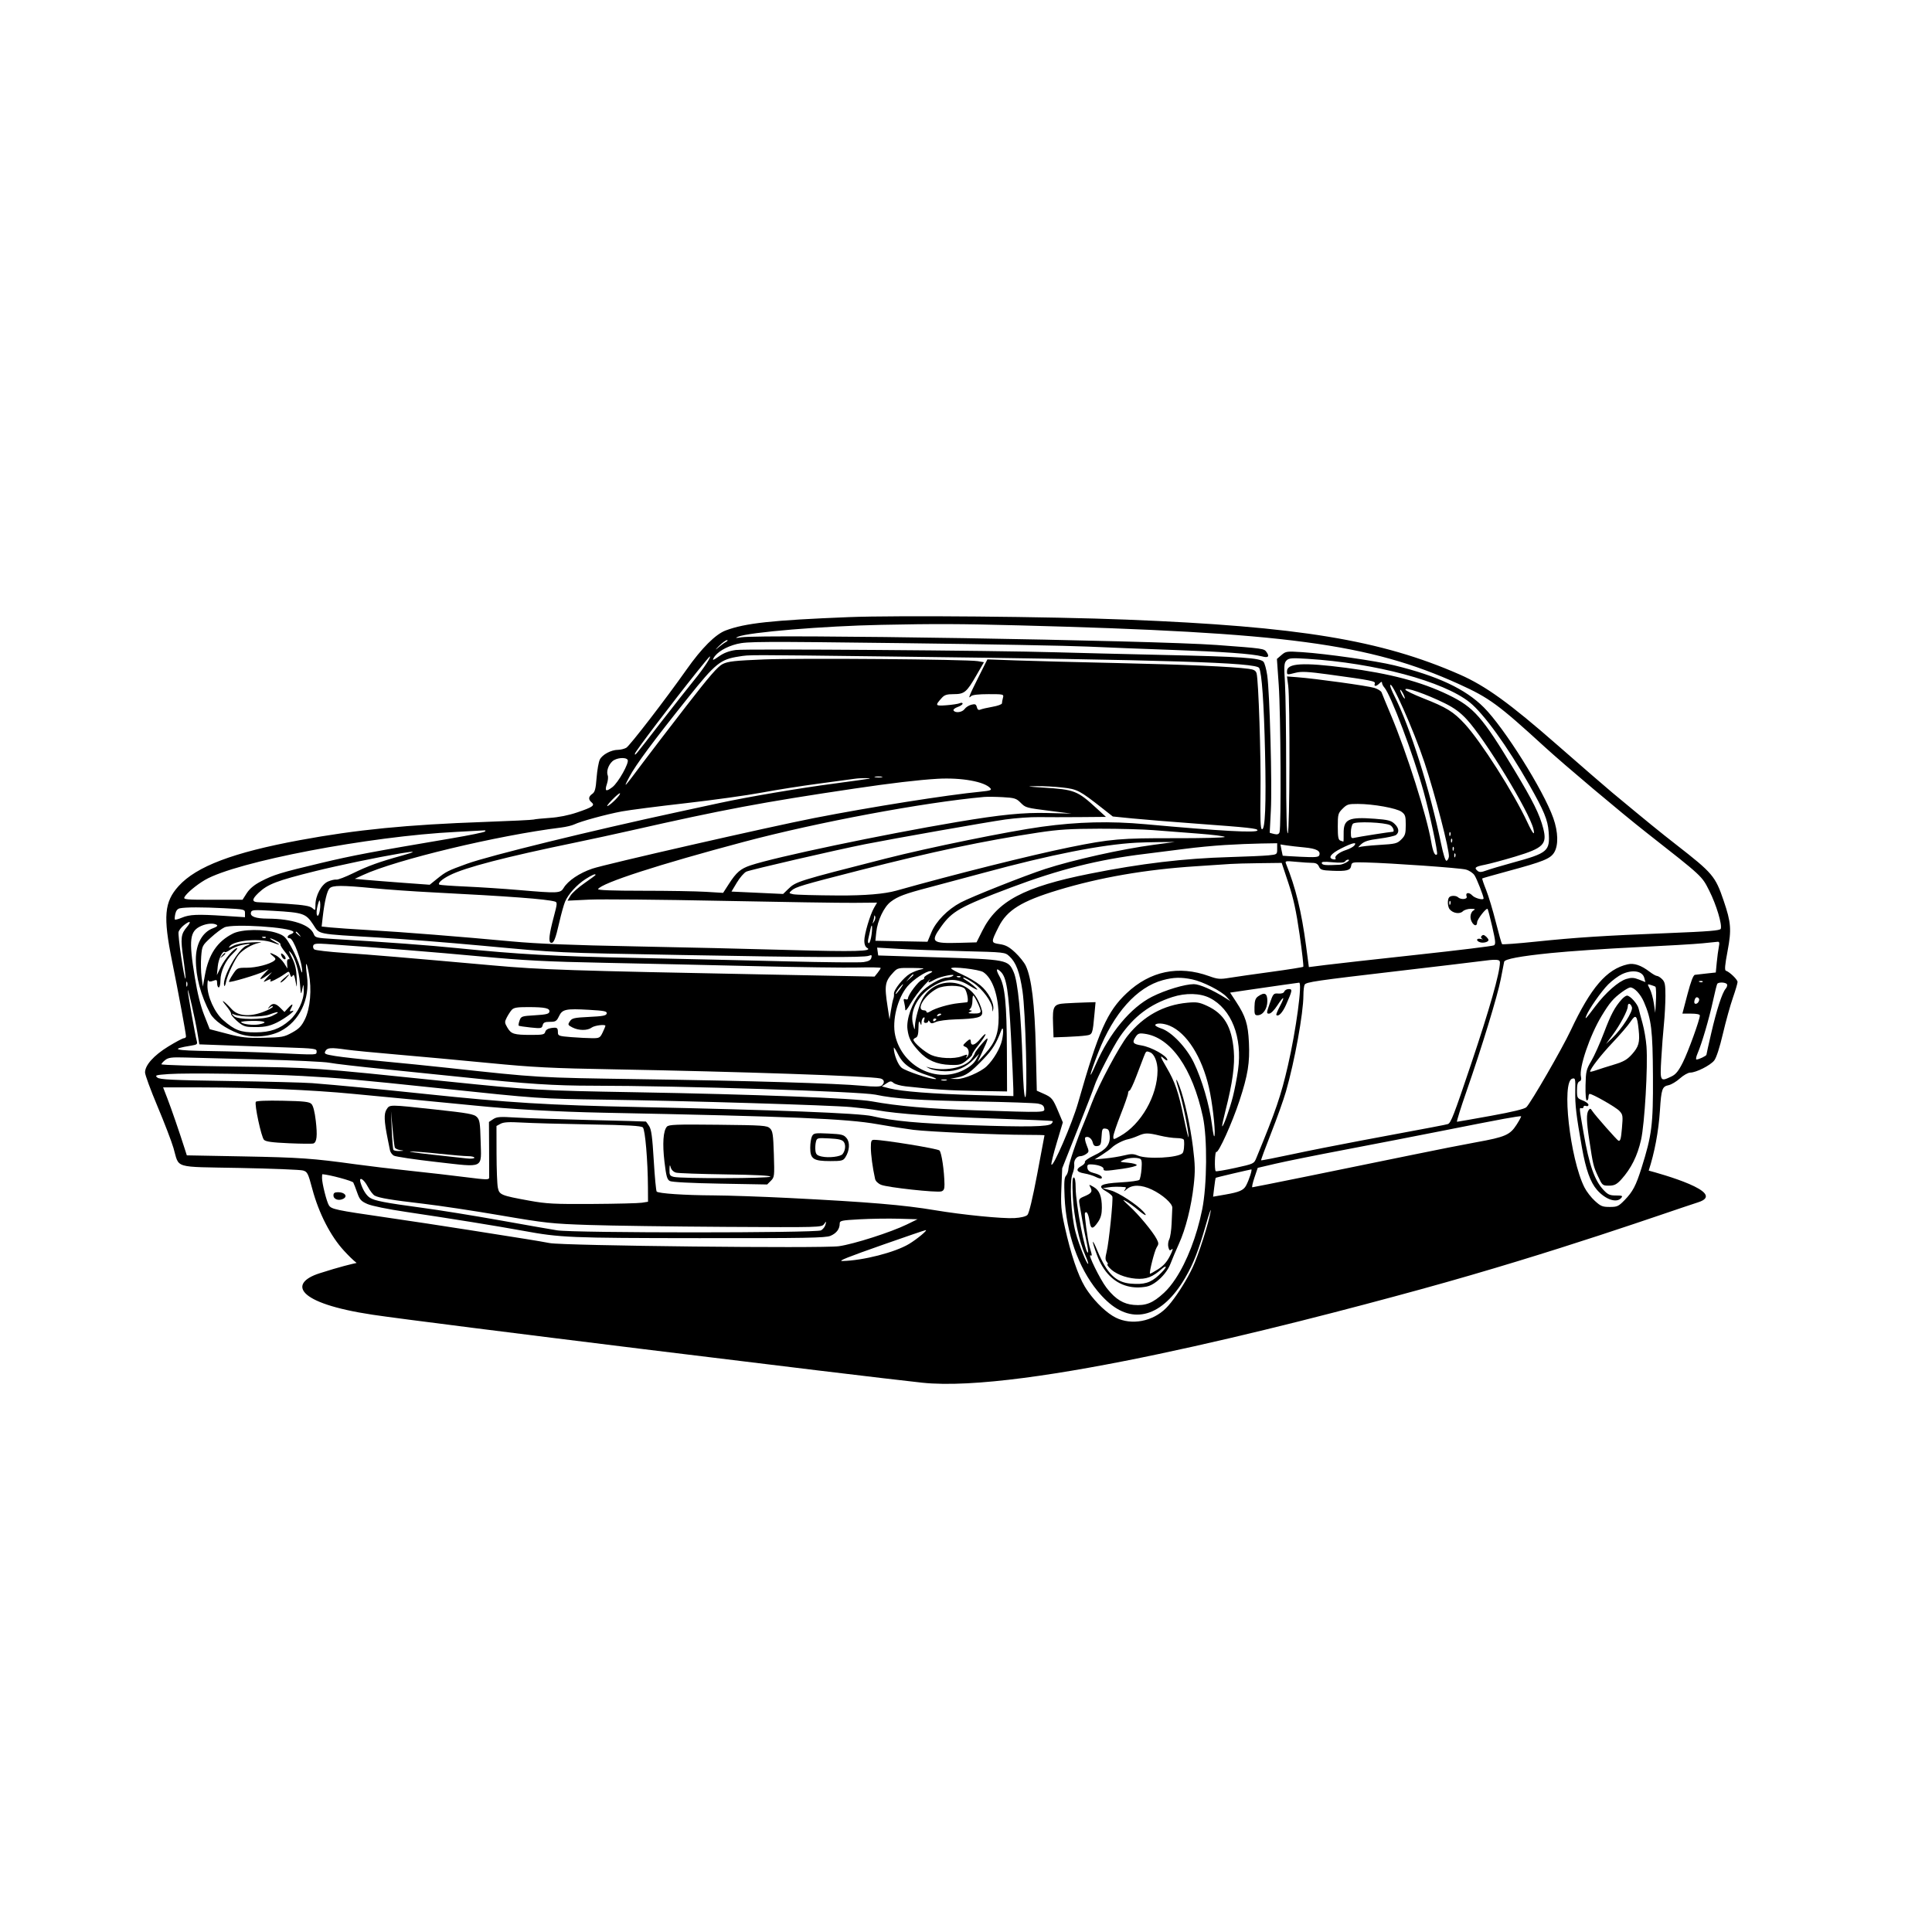 <?xml version="1.0" encoding="UTF-8"?><svg id="Layer_1" xmlns="http://www.w3.org/2000/svg" viewBox="0 0 969 969"><defs><style>.cls-1{fill:#000;stroke-width:0px;}</style></defs><path class="cls-1" d="M143.12,481.03c.34-.34-.01-1.24-.78-2-.76-.76-1.38-1.03-1.38-.6.02,1.41,1.53,3.23,2.15,2.6Z"/><path class="cls-1" d="M544.6,519.38c3.4-.5,3.38-.44,4.37-11.2l.51-5.55-5.2.16c-2.86.09-7.32.29-9.92.45-5.95.37-6.52,1.32-6.2,10.29l.24,6.77,6.57-.24c3.62-.13,7.95-.44,9.63-.68Z"/><path class="cls-1" d="M630.69,509.21c2.73,0,4.95-3.2,4.95-7.14s-1.38-4.62-4.64-2.34c-1.33.93-1.74,2.14-1.81,5.34-.08,3.58.12,4.14,1.5,4.14Z"/><path class="cls-1" d="M636.52,508.39c.86,0,2.57-1.71,4.13-4.11,3.3-5.09,4.05-4.8,1.24.49-1.15,2.16-1.93,4.09-1.74,4.29,1.04,1.04,3.11-1.13,4.86-5.08,3.21-7.26,3.32-7.91,1.34-7.91-.95,0-1.94.55-2.19,1.22-.3.79-1.38,1.15-3,1.03-2.41-.19-2.61.04-4.32,4.94-1.68,4.81-1.7,5.14-.32,5.14Z"/><path class="cls-1" d="M441.95,594.25c3.16,1.32,27.91,4.02,30.2,3.29,1.22-.39,1.59-1.23,1.56-3.53-.1-6.79-1.46-15.98-2.52-16.99-.98-.94-27.96-5.34-32.73-5.34-1.46,0-1.68.52-1.68,3.96s.88,10.04,2.11,15.61c.25,1.15,1.46,2.34,3.07,3.01Z"/><path class="cls-1" d="M865.63,486.86c-.72-.24-.5-2.82.84-9.89,2.03-10.74,1.75-14.31-1.96-25.21-4.19-12.33-5.45-13.81-23.87-28.16-8.19-6.38-14.07-11.17-32.04-26.1-3.17-2.64-15.56-13.37-27.53-23.85-23.88-20.92-35.99-29.67-48.98-35.36-39.45-17.3-80.68-24.09-167.12-27.52-38.05-1.52-115.37-2.2-139.29-1.25-38.44,1.54-51.85,2.99-61.69,6.68-5.13,1.91-12.08,8.87-19.67,19.65-10.4,14.77-28.48,38.23-30.21,39.2-1.01.56-2.88,1.02-4.17,1.03-3.42.02-7.84,2.38-9.08,4.85-.6,1.18-1.33,5.29-1.63,9.13-.43,5.66-.85,7.2-2.16,8.11-1.96,1.35-2.08,2.82-.37,4.24,1.85,1.53.58,2.43-7.22,5.06-4.29,1.46-9.34,2.47-13.77,2.75-3.84.26-7.47.63-8.07.83-.59.2-11.69.74-24.65,1.2-38.8,1.37-64.12,3.87-92.59,9.13-33.5,6.19-51.9,13.17-60.83,23.05-7.18,7.95-7.81,15.19-3.25,37.73,3.15,15.58,6.97,36.21,6.97,37.65,0,.5-.48.91-1.06.91s-4.12,1.88-7.85,4.17c-7.27,4.48-11.63,9.36-11.63,13.01,0,1.18,2.8,8.8,6.22,16.93,3.43,8.13,7.04,17.55,8.04,20.94,3.07,10.5-.68,9.37,33.13,10.02,16.19.31,30.51.88,31.83,1.27,2.22.65,2.55,1.32,4.68,9.29,3.24,12.14,9.18,23.71,15.93,31,2.34,2.53,4.32,4.51,6.29,6.08-2.25.48-8.44,1.91-18.69,5.22-15.31,4.94-12.14,14.92,26.68,20.75,26.64,4,244.82,30.79,275.66,34.09,50.88,5.43,181.76-28.08,250.12-46.85,68.36-18.76,123.78-38.72,139.12-43.64,15.13-4.85-18.99-14.32-24.84-15.88,2.89-8.88,4.95-19.49,5.64-30.31.67-10.57,1.12-11.89,4.31-12.53,1.38-.28,3.95-1.81,5.71-3.41,1.77-1.59,4.1-2.9,5.17-2.91,2.97-.01,10.09-3.61,12.04-6.09,1.07-1.37,2.73-6.48,4.36-13.46,1.45-6.19,3.7-14.27,4.99-17.97,1.29-3.69,2.34-7.26,2.34-7.94,0-1.2-3.94-5.01-5.84-5.64ZM360.49,324.11c1.7-1.69,3.56-3.07,4.15-3.05.58.01.32.43-.59.93-.9.5-2.77,1.87-4.14,3.06-1.4,1.19-1.14.78.58-.94ZM357.87,330.11c1.57-2.94,6.26-5.77,11.82-7.14,5.02-1.24,11.79-1.28,82.09-.41,42.14.52,84.38,1.3,93.87,1.74,9.5.44,28.45,1.19,42.12,1.66,25.48.89,40.48,1.97,45.19,3.25,3.13.85,3.88.13,2.27-2.17-1.24-1.76-1.5-1.8-24.92-3.54-31.63-2.35-227.84-5.53-238.45-3.86-3.01.47-3.32.42-1.65-.3,5.3-2.25,42.76-5.36,71.91-5.95,27.43-.56,39.2-.51,69.02.27,133.67,3.49,175.77,9.11,220.64,29.47,15.18,6.88,19.71,10.21,42.84,31.37,9.98,9.14,38.57,33.22,51.17,43.1,28.32,22.22,27.73,21.68,31.52,29.19,3.52,6.98,6.53,16.98,5.73,19.07-.33.87-5.98,1.33-26.2,2.14-32.54,1.29-46.29,2.18-66.72,4.3-8.97.94-16.51,1.49-16.76,1.24s-1.66-5.24-3.14-11.1c-1.47-5.86-3.66-13.11-4.86-16.12-1.21-3.01-2.08-5.59-1.93-5.73.14-.14,5.95-1.79,12.9-3.67,17.66-4.77,21.26-6.22,23.17-9.35,2.2-3.62,2.03-10.24-.44-17.27-4.92-13.93-24.63-45.31-34.86-55.52-9.29-9.26-23.12-15.75-44.88-21.07-9.29-2.27-34.09-5.82-46.22-6.62-7.72-.5-8.18-.44-10.37,1.44l-2.29,1.97.92,13.14c.98,13.98,1.28,71.45.39,73.78-.39,1.03-1.1,1.25-2.71.87-1.19-.29-2.19-.56-2.21-.61s.23-5.08.57-11.19c.69-12.57-.56-59.07-1.82-67.79-.46-3.16-1.32-6.23-1.9-6.82-1.89-1.9-10.88-2.51-49.81-3.38-21.02-.48-45.24-1.07-53.83-1.33-30.51-.93-156.21-1.83-161.01-1.16-3.34.46-6,1.47-8.45,3.2-2.8,1.97-3.39,2.17-2.71.9ZM795.55,509.62c1.17-3.24,7.55-12.39,11.09-15.92,1.99-1.97,5.09-4.27,6.9-5.11,5.24-2.43,10.22-1.61,11.15,1.85l.57,2.13-3.2-1.26c-2.6-1.02-3.78-1.08-6.39-.3-3.91,1.18-10.35,6.84-15.44,13.58-4.93,6.52-5.41,7.04-4.68,5.03ZM443.18,624.17c11.17-3.92,20.67-7.17,21.12-7.2,1.2-.1-4.35,4.51-8.32,6.91-7.02,4.25-23.16,8.38-33.52,8.58-2.32.04,2.47-1.88,20.72-8.29ZM530.85,557.64c-2.76-6.6-3.3-7.26-7.47-9.1l-3.37-1.5-.5-21.17c-.54-22.2-2.14-35.4-5.04-41.52-.78-1.64-3.16-4.62-5.29-6.61-3.03-2.83-4.74-3.76-7.78-4.21-4.47-.67-4.48-.79-.48-8.76,4.16-8.29,11.45-12.8,29.64-18.31,21.07-6.39,44.07-10.37,69.33-11.99,7.68-.49,15.45-1.01,17.26-1.15,1.8-.14,8.32-.32,14.48-.39l11.21-.14,3.35,10.09c2.54,7.64,3.91,13.91,5.63,25.83,1.25,8.66,2.07,15.94,1.84,16.18-.24.23-7.43,1.38-15.99,2.54-8.56,1.16-18,2.51-20.98,3-4.84.8-5.94.71-10.29-.86-15.25-5.51-29.55-2.55-41.33,8.57-9.77,9.21-14.03,18.83-24.37,55.03-2.94,10.29-12.71,32.88-13.37,30.91-.17-.51,1.05-5.48,2.72-11.04l3.02-10.11-2.22-5.29ZM145.34,470.59c1.84,0,6.35,12.21,6.23,16.84-.03.91-.57-.28-1.2-2.65-.64-2.36-2.57-6.79-4.29-9.86-2.85-5.06-3.5-5.69-7.21-6.97-6.14-2.1-17.53-1.97-21.99.26-7.88,3.94-12.22,10.36-14.1,20.87l-1.04,5.75-.63-4.81c-.35-2.65-.44-7.27-.2-10.27.43-5.35.53-5.55,4.81-9.48,2.41-2.21,5.49-4.53,6.86-5.15,4.27-1.93,33.13-.08,34.55,2.21.23.37-.33.91-1.24,1.2-1.86.59-2.25,2.06-.55,2.06ZM148.35,467.61c0-.67.67-.24,1.74,1.13,1.03,1.3,1,1.33-.31.31-.79-.62-1.43-1.27-1.43-1.44ZM118.92,475.52c-1.5,0-6.13,5.37-8.13,9.45l-2.02,4.11.45-4.43c.4-3.92,2.57-8.16,3.63-7.11.21.22,1.39-.32,2.62-1.19,1.22-.87,3.84-1.95,5.82-2.4,3.78-.84,5.42-.62,2.41.33-4.03,1.28-12.26,15.8-11.3,19.92.2.85.62.08,1-1.83.65-3.27,4.36-11.17,6.37-13.59,2.1-2.53,6.79-5.26,10.04-5.85,2.2-.39,1.05-.49-3.39-.29-4.2.2-7.75.85-9.45,1.72-2.35,1.22-2.57,1.23-1.65.11,2.38-2.87,15.13-3.96,21.11-1.8,4.38,1.57,4.7,1.46,1.23-.44-3.45-1.89-2.63-2.19.94-.35,1.38.71,2.3,1.5,2.05,1.75s.88,2.09,2.52,4.1c1.64,2,2.46,3.52,1.82,3.38-.83-.18-1.11.46-.99,2.22l.18,2.46-1.71-2.7c-.95-1.49-2.77-3.24-4.04-3.9-3.15-1.63-3.8-1.52-1.59.27,1.48,1.2,1.61,1.63.7,2.37-2.18,1.78-9.06,3.55-13.77,3.55s-4.83.07-7.01,3.36c-1.23,1.85-2.07,3.52-1.88,3.71.49.5,14.24-3.58,17.31-5.13l2.6-1.32-2.42,2.57c-2.81,2.99-2.21,3.31,1.47.78l2.59-1.78-2.46,2.71c-2.01,2.2-2.13,2.53-.67,1.78,2.25-1.17,2.97-1.18,2.27-.04-.63,1.02,3.9-1.18,7.17-3.48,2.18-1.53,2.21-1.53,2.76.22.42,1.33.73,1.5,1.24.67.67-1.09.91-.48,1.94,4.99.22,1.13.28-.63.14-3.92-.19-4.46-.8-7.06-2.43-10.27-1.71-3.4-1.82-3.89-.51-2.35,2.03,2.39,4.08,9.2,4.53,15.05.47,6.17.55,6.35,1.22,3.13.61-2.87.61-2.86.72.87.13,4.72-2.97,11.2-7.1,14.83-4.93,4.33-9.59,5.98-17.04,6.03-7.51.06-10.52-1.09-16.32-6.19-4.28-3.76-7.95-11.91-7.85-17.39.03-1.92.24-3.04.46-2.5.28.69,1,.76,2.4.22,1.79-.67,2-.54,2,1.28,0,1.12.37,2.03.82,2.03s.83-1.57.84-3.49c.03-4.54,2.56-10.02,6.22-13.48,1.61-1.51,2.57-2.75,2.14-2.75ZM132.25,469.83c.87-.03,1.35.16,1.08.43-.27.28-.98.31-1.57.07-.66-.26-.46-.46.49-.5ZM106.88,465.54c-5.34,1.93-8.65,7.87-8.65,15.57-.02,8.96,2.41,18.05,7.28,27.28,1.78,3.36,7.67,7.53,14.08,9.95,6.23,2.36,15.11,1.88,21.02-1.14,9.55-4.87,14.95-16.08,13.36-27.71-.99-7.29-.37-8.2.93-1.34,1.53,8.08.72,17.55-1.95,23.03-1.72,3.5-2.96,4.8-6.45,6.72-4,2.21-5.04,2.4-14.18,2.59-8.54.19-11.02-.09-18.49-2.04l-8.63-2.25-2.76-6.99c-1.83-4.63-3.42-10.99-4.71-18.9-3.14-19.18-2.61-23.38,3.27-25.94,2.89-1.25,6.17-1.47,7.69-.5.68.43.08.98-1.81,1.67ZM134.22,460.74c-5.99-.02-8.88-1.07-8.36-3.05.36-1.38,1.16-1.44,11.23-.86,14.97.87,16.3,1.32,19.9,6.75,3.49,5.26.97,4.75,32.85,6.64,11.75.69,35.23,2.54,52.18,4.11,39.83,3.68,34.98,3.45,100.26,4.66,65.03,1.2,90.89,1.32,93.4.4,1.51-.55,1.72-.4,1.35.99-.31,1.19-1.38,1.78-3.93,2.16-1.93.29-19.36.12-38.74-.37-19.38-.5-53.73-1.28-76.33-1.74-40.42-.82-57.84-1.78-88.74-4.9-14.05-1.43-35.85-3.04-61.89-4.58-8.77-.52-9.35-.66-10.04-2.48-1.77-4.66-10.81-7.68-23.14-7.73ZM440.47,389.44c1.81,0,2.65.16,1.86.36-.78.21-2.26.21-3.29.02-1.02-.2-.38-.37,1.43-.38ZM470.06,390.61c12.09-.71,23.9,1.41,26.72,4.81.71.86-.23,1.18-4.7,1.62-17.28,1.68-55.01,7.65-83.65,13.24-22.82,4.46-104.71,23.13-111.38,25.4-6.44,2.19-12.19,6.06-14.33,9.64-1.63,2.73-2.75,2.78-22.62,1.07-7.46-.64-19.29-1.42-26.29-1.73-7.01-.31-13.04-.74-13.4-.95-1.09-.64,1.17-2.73,5.13-4.72,7.86-3.96,27.79-9.14,63.32-16.47,7.46-1.54,20.03-4.26,27.94-6.06,45.96-10.41,65.56-14.09,111.76-20.95,18.19-2.7,32.12-4.35,41.5-4.9ZM446.74,452.29c3.56-2.71,7.11-4.03,19.21-7.2,5.42-1.41,17.81-4.73,27.52-7.36,33.51-9.09,59.07-14.13,76.43-15.07,2.48-.14,7.84-.27,11.91-.31l7.4-.05-10.69,1.43c-15.99,2.14-40.23,7.54-54.23,12.08-10.17,3.3-37.09,13.98-42.46,16.84-6.64,3.54-12.38,9.42-14.72,15.06l-1.92,4.63-13.07-.24-13.07-.25.45-4.33c.6-5.82,3.85-12.66,7.24-15.23ZM420.4,449.13c-11.1-.06-21.25-.33-22.54-.62-2.27-.5-2.3-.57-.82-1.88,2-1.79,5.19-2.74,34.22-10.16,36.85-9.41,62.07-14.74,89.33-18.87,10.36-1.57,16.12-1.93,30.82-1.96,9.94-.01,22.14.31,27.11.72,4.98.4,15.05,1.18,22.4,1.73,7.34.55,13.35,1.31,13.35,1.68s-11.19.66-24.86.63c-27.23-.06-32.44.38-52.94,4.55-19.17,3.89-57.91,13.59-86.89,21.75q-8.98,2.52-29.18,2.43ZM472.01,464.77c5.58-7.79,9.56-10.02,34.87-19.56,24.26-9.15,44.17-14.15,67.44-16.94,5.48-.66,14.39-1.79,19.82-2.51,5.42-.72,14.48-1.6,20.13-1.94,5.65-.35,13.88-.7,18.28-.76l8.02-.13v2.82c0,2.79-.04,2.82-4.32,3.25-2.37.24-11.15.63-19.51.87-22.88.65-44.59,3.23-70.18,8.35-33.06,6.6-46.43,13.71-53.91,28.67l-2.87,5.75-8.63.24c-13.77.39-14.66-.41-9.14-8.11ZM574.42,413.38c-17.67-1.61-33.78-1.21-51.86,1.27-16.71,2.29-56.73,10.45-78.41,15.98-44.46,11.34-44.91,11.48-48.89,15.33l-2.49,2.41-12.94-.6-12.95-.6,2.7-4.51c1.48-2.48,3.62-4.95,4.75-5.49,1.92-.92,45.04-10.88,59.57-13.76,14.18-2.81,61.32-11.12,70.26-12.38,5.19-.73,12.78-1.28,16.84-1.21,4.07.06,13.31.06,20.55,0l13.14-.11-4.52-4.15c-9.84-9.03-11.15-9.54-26.9-10.54-8.3-.52-8.79-.62-3.5-.72,3.39-.07,9.29.24,13.12.68,7.49.86,8.53,1.41,20.24,10.6l5,3.93,9.79.98c5.38.53,19.77,1.71,31.97,2.6,26.67,1.96,30.81,2.41,30.81,3.36,0,1.39-18.19.4-56.28-3.07ZM511.81,402.52c2.66,2.66,2.53,2.62,15.77,4.3l9.86,1.25-11.92-.3c-12.24-.31-23.5.8-45.53,4.51-37.66,6.35-91.23,17.59-103.61,21.76-4.95,1.66-7.08,3.5-10.84,9.35l-2.86,4.43-8.68-.53c-4.78-.29-19.01-.53-31.62-.53-15.31,0-22.76-.28-22.42-.84,1.92-3.1,30.46-12.34,73.13-23.69,37.01-9.84,90-19.75,120.38-22.51,1.59-.15,5.83-.1,9.44.1,5.87.32,6.81.61,8.9,2.7ZM278.32,452.18c1.25.36,1.2,1.02-.54,7.55-2.35,8.82-2.79,12.67-1.5,13.1,1.4.47,2.3-1.69,4.24-10.24.95-4.17,2.25-8.82,2.88-10.33,1.58-3.77,5.98-8.62,10.35-11.4,3.32-2.11,4.97-2.79,4.97-2.04,0,.15-2.51,2.01-5.58,4.13-3.08,2.12-6.25,4.96-7.05,6.32l-1.46,2.47,10.95-.53c6.02-.28,35.73-.02,66.01.6,30.28.61,60.28,1.07,66.67,1.01l11.63-.1-1.49,2.56c-2.03,3.52-4.91,13.24-4.91,16.59,0,1.74.51,3.04,1.41,3.54,3.14,1.75-6.14,2-39.21,1.06-18.76-.54-53.7-1.36-77.66-1.82-31.21-.6-48.55-1.3-61.22-2.47-26.33-2.45-54.39-4.67-71.49-5.67-8.36-.49-17.18-1.1-19.6-1.35l-4.4-.46.53-4.66c.91-7.92,2.17-13.23,3.46-14.51,1.56-1.56,6.12-1.57,22.07-.03,6.78.65,19.9,1.58,29.17,2.05,39.33,2.02,57.4,3.37,61.77,4.63ZM438.41,462.14c-.89,1.39-.91,1.39-.46-.04.26-.83.5-1.94.53-2.47.05-.69.18-.68.47.04.22.55-.02,1.66-.54,2.47ZM437.12,468.85c-.31,2.31-.92,4.2-1.36,4.2s-.57-.92-.27-2.15c.3-1.18.76-3.22,1.02-4.54.78-3.88,1.22-2.08.61,2.49ZM168.75,441.16c-.75-.13-2.63.29-4.17.94-3.32,1.39-6.37,7.03-6.37,11.76,0,2.9-.06,2.96-1.54,1.62-1.18-1.07-4.13-1.57-12.54-2.15-6.04-.42-12.37-.77-14.07-.79-3.85-.04-3.97-1.33-.41-4.71,4.63-4.39,9.16-6.12,28.56-10.93,11.5-2.85,30.85-6.88,42.73-8.9,7.78-1.32,8.07-.92.78,1.09-11.3,3.1-17.18,5.22-24.61,8.87-3.84,1.88-7.6,3.32-8.36,3.2ZM159.02,459.04c-.39-.69-.27-2.8.28-4.88.74-2.8,1.03-3.2,1.24-1.72.44,3.1-.7,8.07-1.52,6.6ZM157.12,474.22c.36-.95,1.73-1.1,6.73-.75,26.66,1.87,54.69,4.13,77.35,6.24,21.75,2.02,33.27,2.62,62.04,3.19,19.44.39,53.46,1.15,75.6,1.68,22.15.53,45.35.84,51.57.68,6.21-.16,11.3-.05,11.3.23s-.7,1.38-1.54,2.43l-1.53,1.89-53.73-1.04c-99.33-1.93-113.38-2.39-137.54-4.55-44.43-3.96-60.94-5.35-74.78-6.29-7.69-.53-14.41-1.31-14.95-1.74-.54-.44-.77-1.32-.52-1.97ZM287.11,515.32c3.13,1.62,7.53,1.65,9.61.08,1.45-1.1,6.93-1.79,6.93-.88,0,.21-.62,1.69-1.38,3.29-1.29,2.7-1.65,2.91-5.14,2.9-2.06,0-6.8-.24-10.53-.53-6.26-.49-6.78-.67-6.78-2.33,0-2.41-.38-2.67-3.38-2.23-1.62.24-2.73.95-2.98,1.92-.35,1.34-1.25,1.53-7.09,1.52-8.62-.01-9.99-.44-11.88-3.64-1.43-2.41-1.46-2.86-.34-5.04.68-1.32,1.79-3.05,2.48-3.84,1.02-1.16,2.61-1.44,8.32-1.43,8.52.02,10.93.56,10.59,2.36-.2,1.06-1.66,1.41-7.21,1.74-6.69.4-6.99.5-7.75,2.66-.43,1.23-.62,2.39-.43,2.56.2.18,2.88.59,5.97.91,5.24.55,5.63.48,6.05-1.13.36-1.37,1.1-1.71,3.65-1.71,2.84,0,3.36-.32,4.54-2.8,1.68-3.53,3.39-3.89,15.12-3.22,7.69.44,9.03.72,8.82,1.83-.21,1.07-1.84,1.39-8.78,1.72-7.6.37-8.65.61-9.71,2.21-1.1,1.67-1.02,1.88,1.3,3.08ZM163.2,527.17c.93-1.73,2.76-1.85,10.62-.72,2.94.42,14.4,1.54,25.47,2.48,11.08.95,31.78,2.85,46.02,4.23,22.18,2.16,31.18,2.62,62.86,3.18,62.3,1.12,127.88,3.35,133.33,4.55,2.06.45,2.42,2.15.75,3.55-.79.65-3.54.69-9.66.13-13.3-1.22-56.37-2.5-111.27-3.3-52.21-.77-50.62-.68-97.37-5.75-8.37-.91-23.02-2.39-32.58-3.28-9.55-.89-19.98-2.05-23.18-2.58-5.28-.87-5.73-1.1-4.99-2.49ZM444.53,543.42c1.97-1.29,2.41-1.32,3.61-.28.76.65,3.46,1.42,6.02,1.71,14.41,1.6,21.52,2.06,35.47,2.31l15.46.26-.08-20.36c-.1-23.78-.96-32.41-3.72-37.37-1.96-3.51-1.62-4.57.73-2.22,2.82,2.82,3.87,9.57,5.04,32.42.63,12.43,1.16,24.23,1.18,26.22l.03,3.63-19.17-.52c-21.12-.58-36.93-1.81-42.92-3.33l-3.89-1,2.24-1.47ZM463.51,490.48c.28.28-.25.74-1.17,1.04-1.7.54-6.91,7.45-6.93,9.19,0,.52-.56.74-1.24.48-.95-.37-1.11-.04-.69,1.51.29,1.1.54,2.73.55,3.63.01,1.05.99-.04,2.68-3,1.47-2.55,4.51-6.63,6.77-9.06s3.59-3.76,2.96-2.95c-1.48,1.86-.85,1.84,2.54-.09,2.73-1.56,11.18-3.18,8.84-1.7-.66.42-1.95.76-2.88.77-3.03.02-10.14,4.18-13.32,7.79-4.14,4.71-7.16,13.18-6.47,18.18.62,4.51,1.68,6.55,5.73,11,4.06,4.47,8.99,6.62,15.66,6.83,4.75.16,5.56-.07,8.32-2.29,1.68-1.36,2.92-2.67,2.75-2.91-.16-.25,1.27-2.42,3.19-4.83,1.92-2.42,3.5-4.8,3.5-5.29s-1.14.47-2.53,2.16c-2.83,3.44-4.87,3.97-4.87,1.28q0-1.79-2.1.19c-2.08,1.95-2.09,1.98-.4,2.74,1.72.76,2,3.8.48,5.19-.39.36-.44.18-.12-.38.72-1.25.42-1.27-2.49-.16-3.72,1.41-11.3,1.08-15.23-.67-3.27-1.46-8.9-6.3-8.9-7.66,0-.32.55-.79,1.23-1.05.87-.34,1.25-1.76,1.29-4.82.05-3.18.25-3.9.77-2.69.68,1.58.71,1.58.76-.16.03-.99.47-2.05.97-2.36.6-.37.73-.02.4,1.05-.36,1.11-.13,1.61.73,1.61.69,0,1.25-.41,1.26-.89.01-.49.35-.36.76.29.63,1,1.12,1.02,3.07.12,1.28-.58,5.65-1.17,9.71-1.29,10.98-.34,13.56-.99,13.56-3.42,0-1.1-.94-3.84-2.09-6.11-5.95-11.74-22.07-11.94-28.11-.35-1.59,3.07-3.44,9.88-3.56,13.15-.09,2.32-.15,2.27-.96-.79-1.84-6.97,2.78-15.25,11-19.73,6.27-3.42,11.35-3.37,17.01.15,2.34,1.45,4.25,2.43,4.25,2.17,0-.56-3.72-3.6-6.1-4.98-.94-.55-1.29-1.01-.77-1.03.51-.02,2.73,1.17,4.93,2.64,4.46,2.98,9.27,9.52,9.45,12.83.09,1.89.15,1.93.46.35.57-2.97-2.55-8.76-6.45-11.96-2-1.64-6.12-4.09-9.15-5.45-3.04-1.37-5.52-2.73-5.52-3.05,0-1.11,14.03.5,16.1,1.86,4.74,3.11,7.73,11.92,7.73,22.78,0,7.89-1.69,12.5-6.56,17.86l-4.01,4.43,1.97-4.2c4-8.48,4.03-9.36.18-4.9-1.92,2.22-3.49,4.32-3.49,4.65s-.82,1.72-1.82,3.07c-3.29,4.45-14.07,6.37-22.02,3.92-.9-.28-.37.08,1.18.8,1.58.73,5.04,1.32,7.86,1.33,5.83.04,10.34-1.88,14.39-6.1l2.57-2.68-1.56,2.88c-1.06,1.96-3.03,3.63-6.19,5.25-13.6,6.98-30.88-1.72-34.37-17.3-1.68-7.5,1.12-18.7,6.15-24.66,2.85-3.37,9.37-7.68,11.55-7.63,1.38.03,1.18.32-.99,1.47-1.49.8-2.48,1.67-2.2,1.95ZM466.56,507.27c-1.05.66-1.85.8-1.85.32s-.53-.84-1.18-.84c-4.46,0,.02-7.54,6.53-10.96,3.39-1.79,11.72-1.8,13.69-.01,1.21,1.09,2.25,6.67,1.3,6.91-.11.03-2.05.24-4.31.46-4.75.48-11.5,2.44-14.18,4.12ZM470.83,509.52c-.73.28-1.06.15-.77-.32.28-.45.85-.81,1.28-.81,1.18,0,.92.59-.51,1.13ZM469.64,511.22c0,.2-.37.59-.82.87s-.82.11-.82-.37.37-.87.82-.87.82.17.82.37ZM486.94,506.8c-.92-.04-.97-.27-.2-1.04.54-.54.98-2.21.98-3.7s.18-2.71.4-2.71c.65,0,3.71,6.41,3.71,7.77,0,.95-.87,1.25-3.49,1.21-2.71-.04-3.12-.22-1.85-.76,1.02-.44,1.19-.73.45-.77ZM480.67,489.55c.87-.03,1.35.16,1.08.44-.28.27-.98.3-1.58.06-.65-.26-.46-.46.5-.5ZM502.09,517.02c1.1-2.92,1.43.19.49,4.58-.89,4.13-4.23,9.85-7.72,13.2-3.05,2.93-11.35,6.47-14.94,6.37l-3.29-.09,3.52-.69c4.35-.86,6.59-2.44,13.15-9.27,4.53-4.74,6.38-7.7,8.79-14.1ZM474.8,541.8c-.56.22-1.67.24-2.47.03-.8-.21-.34-.39,1.01-.41,1.36-.02,2.01.15,1.46.38ZM469.28,541.21c-2.75.08-14.89-3.95-17.07-5.67-1.83-1.44-3.93-6.78-3.93-9.99,0-.56,1.02.99,2.26,3.44,2.52,4.98,6.44,7.67,15.41,10.58,2.71.88,4.21,1.62,3.33,1.64ZM451.41,495.04c1.99-2.32,2.01-1.66.03,1.02-1.01,1.36-1.96,2.47-2.13,2.47-.44,0,.65-1.81,2.1-3.49ZM454.44,492.37l1.57-1.85c1.47-1.74,2.13-2.23,2.13-1.57,0,.16-.83.99-1.85,1.85l-1.85,1.57ZM462.17,486.15c-1.62.31-4.21,1.31-5.74,2.2-3.28,1.92-8.29,8.18-8.06,10.08.09.73-.06,1.89-.33,2.56-.27.68-.81,3.27-1.19,5.76l-.71,4.52-.98-6.41c-1.66-10.73-1.33-12.62,2.96-17.22,2.02-2.16,2.44-2.26,9.56-2.16,5.32.06,6.6.25,4.49.67ZM470.5,480.16l-30.03-.94-.28-1.97-.27-1.97,10.96.63c6.03.34,20.45.86,32.05,1.14,21.03.52,21.1.53,23.33,2.58,3.33,3.06,5.17,7.96,6.57,17.4,1.55,10.48,2.67,53.27,1.4,53.27-.55,0-1.03-6.13-1.35-17.05-.72-24.26-2.34-40.87-4.47-45.69-2.76-6.23-3.13-6.3-37.91-7.4ZM735.6,449.66c.56,1.45-2.99,1.71-4.38.32-.49-.49-1.77-.77-2.84-.62-1.48.21-2,.86-2.18,2.74-.14,1.36.23,3.09.82,3.86,1.58,2.08,5.09,2.67,6.64,1.13.71-.71,2.52-1.28,4.02-1.27,2.25.02,2.47.17,1.29.87-.82.47-1.44,1.81-1.44,3.09,0,3.35,3.24,6.08,3.32,2.8.04-1.52,4.6-7.36,5.24-6.71.21.2,1.27,4.25,2.36,8.98,1.66,7.21,1.8,8.73.84,9.29-.63.37-18.05,2.51-38.7,4.74-20.66,2.24-41.29,4.54-45.84,5.12l-8.28,1.05-1.42-10.72c-2.3-17.24-5.19-29.07-10.02-41.06-.6-1.48-.32-1.54,5.05-1.03,3.13.3,6.8.54,8.16.54,1.78.01,2.71.53,3.29,1.86.71,1.62,1.51,1.88,6.55,2.09,7.34.32,9.28-.19,9.61-2.5.25-1.77.57-1.84,7.25-1.67,13.1.34,47.24,2.76,50.24,3.56,1.71.45,3.59,1.7,4.39,2.92,1.12,1.71,4.53,10.4,4.53,11.55,0,1.07-4.34-.05-5.65-1.45-1.72-1.85-3.62-1.49-2.85.52ZM727.41,453.49c-.26.65-.46.46-.5-.5-.03-.87.16-1.35.43-1.08.28.27.31.98.07,1.58ZM682.58,423.53c1.71-1.58,3.68-2.2,9.35-2.93,3.95-.51,7.69-1.35,8.31-1.86,1.7-1.41,1.37-3.52-.87-5.62-1.66-1.57-3.29-1.98-9.83-2.47-13.22-1-15.74.2-15.63,7.44.03,2.21-.03,4.02-.14,4.02s-.79-.23-1.5-.5c-1.04-.4-1.3-1.84-1.3-7.05,0-6.14.15-6.7,2.4-8.95s2.95-2.4,7.6-2.4c7.75,0,19.58,2.14,22.01,3.97,1.84,1.38,2.09,2.17,2.08,6.59,0,4.36-.3,5.32-2.23,7.25-2.06,2.06-2.89,2.27-11.15,2.76-4.91.29-9.45.8-10.09,1.13-.65.34-.2-.28.99-1.38ZM679.43,420.17c-1.73.43-1.89.2-1.89-2.74,0-1.77.47-3.69,1.03-4.29,1.23-1.28,15.99-.7,18.68.74,1.44.77,2.39,3.3,1.24,3.3-1.02,0-17.36,2.56-19.06,2.99ZM672.53,425.6c5.77-2.93,8.37-3.5,6.69-1.48-.54.65-2.34,1.63-4,2.16-3.55,1.14-6.06,3.12-5.37,4.23.27.44-.2.66-1.04.5-2.99-.58-1.48-2.77,3.72-5.41ZM668.32,432.47c3.88.36,5.89.24,6.28-.39.32-.52,1.02-.92,1.55-.91,1.84.05-2.2,2.44-4.31,2.55-6.91.36-8.56.22-8.88-.74-.27-.8.94-.92,5.36-.51ZM714.39,382.25c5.3,15.91,12.73,44.54,12.31,47.42-.15.97-.67,1.89-1.18,2.06-.56.18-1.61-3.1-2.74-8.57-5.6-27.06-15.56-58.6-23.41-74.09-1.16-2.28-2.1-4.62-2.1-5.18,0-4.14,11.7,22.08,17.12,38.36ZM702.25,346.1c0-.46.53.1,1.18,1.23.64,1.13,1.17,2.42,1.17,2.88s-.53-.11-1.17-1.24c-.65-1.13-1.18-2.42-1.18-2.87ZM713.91,350.26c-4.8-1.89-8.87-3.85-9.04-4.35-.53-1.61,10.3,2.14,19.9,6.88,4.56,2.26,7.65,4.53,10.83,7.97,9.31,10.05,31.46,46.44,33.48,54.98.9,3.82-.29,2.52-3-3.29-6.9-14.82-23.36-40.65-31.49-49.43-5.6-6.05-9.09-8.21-20.68-12.76ZM729.87,429.66c-.26.65-.45.46-.49-.5-.04-.87.16-1.35.43-1.08s.3.98.06,1.58ZM729.05,426.37c-.26.65-.45.46-.49-.5-.04-.86.15-1.35.43-1.08.27.28.3.99.06,1.58ZM728.23,422.26c-.26.66-.46.46-.5-.5-.03-.86.16-1.35.44-1.07.27.27.3.98.06,1.57ZM727.41,418.97c-.26.66-.46.46-.5-.49-.03-.87.16-1.35.43-1.08.28.27.31.98.07,1.57ZM741.14,436.83c-1.94-1.61-1.32-2.15,3.59-3.11,2.6-.52,9.45-2.36,15.23-4.1,14.17-4.28,16.08-6.2,14.07-14.09-1.81-7.07-5.07-13.65-14.67-29.58-15.94-26.45-20.17-31.26-32.92-37.43-13.64-6.59-29.18-10.7-51.36-13.58-21.58-2.8-29.58-2.33-29.58,1.74,0,1.88-.11,1.87,4.43.72,2.81-.7,6.13-.53,16.19.84,22.03,3.01,23.91,3.38,23.42,4.65-.59,1.54.72,1.46,2.33-.14.88-.88,1.29-.97,1.29-.27,0,.56.52,1.61,1.16,2.32,3.21,3.58,14.55,33.66,19.7,52.24,3.17,11.46,7.32,30.85,6.72,31.45-1.01,1.01-2.04-1.18-2.89-6.17-2.29-13.32-12.26-44.73-20.14-63.49-2.38-5.65-4.52-10.84-4.76-11.54s-1.86-1.72-3.61-2.27c-3.27-1.02-29.64-4.68-38.71-5.36l-5.13-.39.61,4.64c.95,7.17.77,73.03-.2,74.01-.55.54-.83-10.19-.83-32.22,0-18.16-.27-37.54-.6-43.05-.54-8.82-.44-10.18.78-11.4,1.21-1.21,2.56-1.32,10.47-.82,34.06,2.12,68.15,11.26,81.39,21.82,6.96,5.55,19,22.21,29.8,41.23,7.51,13.24,9.36,17.72,9.81,23.7.73,9.78-.27,10.63-18.25,15.55-5.42,1.48-11.28,3.23-13.03,3.87-2.41.9-3.44.95-4.31.23ZM645.29,424.01c1.69.26,5.76.72,9.03,1.03,5.97.57,8.19,1.76,7.35,3.96-.36.93-2.15,1.07-9.34.72-4.89-.24-8.93-.48-8.98-.53-.04-.05-.32-1.35-.61-2.87l-.53-2.78,3.08.47ZM548.95,544.55c1.08-3.66,9.42-19.79,12.7-24.55,7.06-10.25,15.01-16.26,26.32-19.92,6.73-2.18,13.96-2,18.8.45,10.88,5.51,16.47,19.77,14.17,36.17-.53,3.84-1.7,9.85-2.59,13.37-1.61,6.32-4.87,15.32-5.38,14.82-.14-.15.63-3.77,1.72-8.05,3.47-13.59,4.73-22.74,4.11-29.91-1.04-12.13-4.87-18.52-13.47-22.48-3.81-1.75-5.16-1.96-9.81-1.53-11.91,1.11-21.99,6.67-29.86,16.46-4.27,5.31-14.65,24.75-18.04,33.79-1.19,3.17-2.94,7.6-3.89,9.86-3.65,8.65-7.73,20.65-7.83,23.01-.06,1.36-.62,3-1.24,3.66-.88.93-1.04,3.29-.71,10.68.8,18.1,6.9,35.32,16.4,46.99,1.53,1.88,3.14,3.61,4.84,5.18,13.16,12.19,27.88,7.81,39.24-11.66.05-.09.11-.19.16-.28,4.05-6.99,6.58-13.52,10.32-26.63,1.55-5.42,2.59-8.38,2.32-6.58-.88,5.7-6.07,21.96-9.04,28.27-.72,1.53-1.55,3.14-2.45,4.77-3.41,6.17-7.81,12.56-10.9,15.65-6.75,6.76-17.28,8.74-25.26,4.76-4.32-2.15-9.8-7.35-13.68-12.8-.66-.91-1.26-1.83-1.81-2.74-3.48-5.81-7.03-16.37-9.98-29.68-1.91-8.62-2.13-11.12-1.77-19.77l.41-9.89,7.8-19.69c4.29-10.82,8.07-20.6,8.4-21.73ZM550.85,527.82c7.68-19.66,19.36-32.73,32.38-36.23,5.37-1.45,9.16-1.54,14.77-.37,5.33,1.12,14.57,5.82,17.2,8.76l1.95,2.16-2.47-1.55c-6.48-4.1-13.06-6.99-15.89-6.99-4.52,0-14.25,2.93-20.94,6.29-10.72,5.4-21.33,18.13-28.16,33.77-4.11,9.41-3.39,5.83,1.16-5.84ZM547.39,628.47c-.28-.97-.72-2.52-.99-3.46-.89-3.12-2.62-15.95-2.24-16.59.78-1.31,1.74.34,2.28,3.96.65,4.32,1.63,4.4,4.35.39,1.33-1.96,1.85-3.93,1.85-7,0-5.77-1.19-8.77-4.13-10.45-2.41-1.38-2.45-1.37-1.6.22,1.13,2.1.52,2.99-3.04,4.48-2.68,1.12-2.88,1.44-2.45,3.89.26,1.47.89,5.08,1.39,8.02.51,2.94,1.44,7.71,2.09,10.61.64,2.9,1,5.44.8,5.64-1.3,1.3-6.19-24.32-6.2-32.48-.01-3.33-.34-5.14-.96-5.14-.68,0-.81,2.63-.45,9.66.53,10.11,3.13,22.33,6.28,29.45.94,2.13,1.58,4.01,1.41,4.18-.59.6-4.57-9.34-6.31-15.76-2.29-8.48-3.18-25.4-1.55-29.35.62-1.48,1.01-3.54.87-4.59-.3-2.25,1.18-4.27,3.11-4.27.76,0,2.07-.5,2.91-1.12,1.45-1.05,1.46-1.28.18-4.48-.74-1.85-1.02-3.57-.62-3.82,1.32-.81,3.18.47,3.7,2.55.39,1.53.98,1.98,2.34,1.79,1.58-.23,1.85-.84,2.07-4.63.23-3.96.42-4.34,2.05-4.1,1.47.2,1.85.87,2.05,3.58.33,4.4-1.75,6.98-7.97,9.92-2.66,1.25-4.67,2.69-4.48,3.19.19.51-.59,1.42-1.73,2.03-3.08,1.65-2.54,3.09,1.41,3.74,1.92.32,4.54,1.12,5.82,1.78,1.29.66,2.56.98,2.83.71.79-.79-.86-1.92-3.93-2.7-2.04-.52-2.95-1.25-3.14-2.53-.19-1.33.16-1.8,1.34-1.8,3.38,0,6.73,1.07,6.73,2.16,0,1.3.56,1.31,9.68.03,3.75-.53,6.89-1.33,6.99-1.78.1-.45-1.85-1.01-4.32-1.23-4.38-.4-4.44-.44-2.22-1.44,2.38-1.07,6.17-1.34,8.15-.58.88.33,1.07,1.6.8,5.13-.2,2.58-.7,5.05-1.1,5.48-.41.44-4.64,1.01-9.41,1.27-10.06.56-12.03,1.75-7.33,4.43,1.54.88,2.98,2.06,3.19,2.61.53,1.38-1.73,23.35-2.87,27.88-.72,2.87-.7,3.98.09,4.93.56.68.73,1.23.38,1.23s.06.78.93,1.74c2.6,2.88,7.8,5.03,13.18,5.47,5.33.42,8.5-.77,13.24-5.02,1.01-.91,1.85-1.26,1.85-.79s-1.63,2.36-3.63,4.2c-4.03,3.72-7.23,4.66-13.95,4.1-7.44-.62-11.95-5.07-16.71-16.52-2.92-7.01-3.04-5.42-.17,2.25,3.14,8.43,8.47,13.76,15.22,15.52,2.97.79,6.21.87,9.66.23,1.51-.29,3.23-1.18,4.89-2.45,2.98-2.25,5.8-5.68,7.04-8.96.89-2.36,2.81-6.87,4.25-10.03,3.37-7.36,6.2-18.56,7.41-29.32.8-7.09.74-10.27-.36-19.17-1.34-10.8-4.26-23.98-6.77-30.55-2.01-5.27-2.14-3.89-.21,2.24,1.88,5.95,4.86,20.42,4.78,23.2-.03,1-1.13-3.41-2.44-9.8-2.63-12.77-4.38-17.85-8.65-25.13-3.25-5.55-3.49-6.42-1.18-4.33.9.81,1.64,1.11,1.64.66,0-2.01-8-6.51-13.01-7.31-4.24-.68-4.79-1.44-3-4.17,1.19-1.82,1.82-2.06,4.53-1.69,13.15,1.76,24.02,17.24,29.29,41.68,2.28,10.6,2.1,34.26-.35,46.44-2.71,13.44-7.68,26.17-13.37,34.77-1.87,2.83-3.81,5.21-5.77,7.03-5.6,5.18-9.12,6.59-15.22,6.08-5.04-.42-8.99-2.78-13.08-7.9-.22-.26-.43-.53-.64-.81-3.15-4.13-9.53-17.12-7.92-16.12.61.37.75-.02.42-1.18ZM569.92,539.82c1.49-3.95,3.19-8.39,3.77-9.86,1.14-2.89,1.18-2.92,3.15-2.16,2.1.81,3.74,4.81,3.73,9.1-.05,12.69-8.25,27.06-18.81,32.94-3.35,1.86-3.37,1.86-3.37.18,0-.94,1.67-5.91,3.7-11.05,2.03-5.14,3.7-9.94,3.7-10.65s.31-1.31.7-1.31,1.93-3.23,3.43-7.19ZM565.88,571.36c1.08-.21,3.26-.95,4.84-1.65,3.59-1.59,4.95-1.6,11.09-.12,2.71.66,6.5,1.21,8.42,1.22,2.18.02,3.54.42,3.6,1.06.28,2.77-.08,5.85-.77,6.54-2.31,2.31-17.73,3.11-22.36,1.17-2.21-.93-3.41-.95-6.88-.09-2.31.57-6.58,1.27-9.5,1.54l-5.3.5,3.66-2.32c2.01-1.28,4.23-2.89,4.93-3.6,1.65-1.65,5.78-3.77,8.27-4.25ZM580.15,621.48c-1.92-3.71-9.14-12.42-13.78-16.63-3.41-3.09-3.72-3.56-1.53-2.31,1.51.87,4.15,2.78,5.88,4.25,3.51,3,5.17,3.57,2.83.98-3.25-3.59-12.47-9.61-16.39-10.7l-4.11-1.14,2.88-.42c2.43-.36,5.05-.39,8.52-.08.39.03.22.71-.39,1.5-.6.79-.16.61.98-.41,2.75-2.44,7.35-2.4,12.66.11,5.34,2.53,10.4,7.02,10.27,9.13-.06.91-.21,4.44-.34,7.86-.14,3.41-.68,7.01-1.2,7.99-.53.98-.72,2.73-.44,3.88.45,1.77.73,1.93,1.78,1.06.74-.62.35.73-.95,3.3-1.56,3.09-3.3,5.04-6.01,6.76-2.1,1.33-3.9,2.32-4.02,2.21-.52-.53,2.27-11.52,3.34-13.17,1.07-1.63,1.08-2.14.02-4.17ZM598.8,533.04c-3.66-7.62-11.19-15.54-16.35-17.2-1.9-.62-3.27-1.44-3.03-1.82.65-1.05,4.16-.84,7.2.43,8.57,3.58,16.18,15.55,19.74,31.05,1.62,7.06,3.19,20.17,2.84,23.7-.19,1.89-.66.07-1.37-5.34-1.28-9.82-4.95-22.35-9.03-30.82ZM624.98,594.61c-1.27,2.38-3.38,3.3-10.38,4.52l-6.17,1.07.56-4.61c.3-2.54.63-4.71.73-4.82.09-.11,4.02-1.1,8.73-2.19,4.7-1.1,8.82-2.02,9.14-2.06.61-.07-1.12,5.31-2.61,8.09ZM619.54,585.77c-5.16,1.13-9.57,1.87-9.79,1.64-.73-.72-.44-10.11.3-9.65,1.07.66,7.98-14.64,11.61-25.7,4.22-12.84,5.23-19.08,4.74-29.19-.45-9.27-1.67-13.16-6.39-20.37l-3.05-4.65,9.13-1.35c5.02-.74,12.65-1.84,16.94-2.45,4.29-.6,8.13-1.14,8.54-1.19,1.72-.2-1.53,23.93-5.62,41.61-3.52,15.22-5.99,22.44-15.82,46.3-1.2,2.92-1.27,2.95-10.59,5ZM760.64,564.11c-3.29,5.12-5.69,6.17-20.23,8.79-6.33,1.15-20.57,3.95-31.64,6.24-34.98,7.21-80.05,16.35-80.66,16.35-.32,0,.16-2.19,1.06-4.87l1.65-4.88,8.9-2.08c4.89-1.15,20.67-4.33,35.07-7.06,14.39-2.74,36.34-7,48.77-9.47,12.43-2.48,26.3-5.18,30.82-6,4.52-.83,8.35-1.4,8.52-1.27.18.13-.85,2.04-2.26,4.25ZM726.17,563.78c-1.37.41-5.24,1.14-43.7,8.32-11.07,2.07-26.78,5.19-34.92,6.94-8.13,1.74-14.9,3.06-15.04,2.92-.14-.14,2.13-6.31,5.04-13.7,2.92-7.39,6.26-16.77,7.43-20.84,4.36-15.15,8.72-39.16,8.75-48.18,0-2.42.29-4.85.63-5.39.84-1.32,5.35-1.98,47.01-6.85,19.66-2.3,37.97-4.48,40.68-4.85,8.47-1.15,10.27-1.05,10.25.56-.06,5.31-5.2,23.4-14.53,51.15-8.55,25.45-10.11,29.48-11.6,29.92ZM318.45,377.98c0-.87,18.67-25.49,31.2-41.14,3.34-4.18,6.2-7.59,6.36-7.59.87,0-3.11,6.06-7.52,11.44-2.8,3.43-10.4,13.07-16.88,21.43-13.71,17.69-13.16,17.04-13.16,15.86ZM345.26,349.72c13.67-17.09,16.07-19.03,25.37-20.45,5.74-.89,2.12-.89,75.59,0,140.83,1.7,183.86,3.04,185.31,5.75,1.34,2.5,2.39,17.47,2.96,42.3.6,26.14.06,39.2-1.59,38.56-.71-.27-.89-5.17-.69-18.23.27-17.97-1-56.57-1.97-59.94-.4-1.38-1.34-1.92-3.94-2.26-8.43-1.11-31.7-2.13-65.44-2.88-20.11-.44-43.11-1.04-51.1-1.33l-14.53-.53-4.58,9.12c-4.65,9.28-5.34,11.06-3.58,9.31.62-.63,3.8-.99,8.72-.99,7.62,0,7.73.03,7.24,1.85-.27,1.02-.5,2.26-.5,2.76-.01.51-2.14,1.28-4.74,1.73-2.6.45-5.32,1.08-6.06,1.4-.94.4-1.46.05-1.79-1.22-.39-1.49-.85-1.7-2.75-1.22-1.25.31-2.77,1.28-3.38,2.15-1.18,1.69-4.68,2.16-5.55.75-.29-.47.62-1.24,2.01-1.73,1.38-.48,2.52-1.25,2.52-1.71s-.61-.56-1.44-.21c-.79.34-3.8.8-6.68,1.02-5.67.42-5.81.19-2.29-3.72,1.32-1.47,2.54-1.85,5.95-1.85,5.35,0,6.48-.93,11.38-9.45l3.79-6.57-3.09-.53c-5.47-.92-88.77-1.6-107.05-.87-14.8.6-18.18.97-20.86,2.29-2.48,1.22-6.64,6.02-18.46,21.29-8.4,10.85-18.05,23.46-21.46,28.01-9.82,13.15-10.27,13.63-6.93,7.33,3.26-6.13,11.95-17.86,29.61-39.93ZM304.42,393.12c.51-1.55.69-3.42.4-4.17-.77-2.01.25-5.19,2.29-7.09,1.93-1.8,6.75-2.27,7.69-.75.89,1.44-4.7,11.43-7.68,13.7-3.24,2.47-3.94,2.04-2.7-1.69ZM304.89,404.2c-.91.47-.01-.85,2-2.93,2-2.08,3.83-3.6,4.05-3.38.53.54-3.97,5.23-6.05,6.31ZM281.47,415.05c2.48-.31,5.44-1.02,6.57-1.57,3.13-1.53,16.1-5.07,23.88-6.52,3.81-.7,18.21-2.56,32-4.12,13.78-1.57,30.98-3.96,38.21-5.32,7.23-1.36,20.17-3.39,28.76-4.52,8.59-1.13,16.54-2.2,17.67-2.39,2.54-.41,9.09-.47,7.39-.07-.67.16-8.44,1.25-17.25,2.42-17.94,2.37-43.33,6.67-57.56,9.74-5.18,1.12-14.59,3.15-20.92,4.52-43.73,9.42-94.81,21.95-105.98,25.99-9.7,3.51-10.57,3.95-15.12,7.63l-3.6,2.91-13.66-1c-7.51-.56-15.97-1.22-18.79-1.49l-5.14-.48,4.1-1.9c16.54-7.66,67.58-19.9,99.44-23.83ZM92.52,449.95c1.05-1.97,5.95-6.07,10.24-8.59,15.65-9.17,82.47-21.95,126.08-24.12,7.03-.35,13.31-.69,13.96-.76.72-.08.88.15.42.58-.43.38-7.81,1.89-16.4,3.35-40.86,6.93-49.67,8.59-65.74,12.41-20.46,4.87-23.92,5.93-30.33,9.3-3.27,1.71-5.56,3.63-6.99,5.85l-2.12,3.31h-14.92c-13.47,0-14.84-.13-14.2-1.33ZM87.74,461.21c-.2-.2-.11-1.48.18-2.84.37-1.65,1.14-2.59,2.34-2.82,3-.58,11.1-.6,22.14-.03,10.39.53,10.47.55,10.47,2.52v1.99l-10.47-.68c-13.42-.87-17.3-.7-21.16.91-1.72.72-3.3,1.15-3.5.95ZM91.99,481.01c.75,5.23,1.22,9.65,1.05,9.83-.64.64-3.97-21.91-3.46-23.5.29-.9,1.47-2.39,2.64-3.3,3.14-2.48,3.98-2.02,1.55.86-3.09,3.68-3.3,5.55-1.78,16.11ZM93.83,494.63c-.22.56-.41.1-.41-1.03s.19-1.59.41-1.03c.23.57.23,1.49,0,2.06ZM96.04,524.41c2.78-.45,3.1-.73,2.65-2.31-.75-2.62-4.59-24.26-4.51-25.44.1-1.44,3.67,14.33,4.83,21.28l.97,5.86,13.7.5c7.54.28,20.8.74,29.47,1.03,14.73.49,15.75.62,15.65,2.06-.14,1.81,1.06,1.77-20.31.76-8.82-.42-23.52-.86-32.67-.99-18.66-.25-21.07-.93-9.78-2.75ZM82.87,531.66c1.6-1.26,3.19-1.46,10.06-1.27,4.49.12,21.66.57,38.16,1,16.5.43,31.8,1.16,34.02,1.62,2.21.47,14.97,1.95,28.35,3.29,13.38,1.34,31.35,3.18,39.94,4.09,30.62,3.24,44.64,4.15,64.09,4.15,43.67.02,133.97,2.89,141.64,4.5,9.81,2.07,21.67,2.86,50.4,3.39,15.5.29,29.48.77,31.06,1.08,2.13.41,2.95,1.03,3.14,2.37.32,2.18,1.02,2.16-34.77.99-23.3-.76-38.53-2.08-51.77-4.49-8.77-1.59-59.01-3.52-118.5-4.56-48.11-.83-52.09-1.06-93.92-5.37-68.69-7.09-67.17-6.98-106.62-7.51-20.45-.27-37.19-.78-37.19-1.14s.86-1.31,1.91-2.14ZM78.9,540.44c-1.35-1.12-.83-1.28,5.83-1.75,9.13-.63,47.73-.08,66.9.97,18.76,1.02,27.25,1.78,68.62,6.13,50.37,5.29,49.92,5.26,82.99,5.74,41.54.61,113.15,2.77,123.67,3.73,4.75.43,10.67,1.15,13.15,1.6,9.84,1.79,30.53,3.26,58.34,4.14,16.05.52,29.34,1.1,29.53,1.29.2.2-.06.78-.58,1.3-1.54,1.53-12.12,1.73-40.45.75-26.43-.91-38.83-2.05-49.43-4.54-6.36-1.49-49.05-3.16-117.38-4.57-45.07-.94-64.88-2.15-106.83-6.56-22.92-2.41-44.01-4.42-56.7-5.42-3.84-.3-22.55-.78-41.57-1.06-29-.44-34.84-.72-36.09-1.75ZM122.05,580l-28.35-.53-1.05-3.29c-2.65-8.31-6.75-20.22-8.71-25.27l-2.14-5.54,19.1.02c27.11.04,55.69,1.25,76.21,3.24,9.71.94,25.43,2.44,34.92,3.33,9.49.9,20.95,2.01,25.47,2.47,18.57,1.89,41.66,3.18,64.92,3.65,95.71,1.91,122.21,3.02,137.64,5.76,6.1,1.09,14.24,2.36,18.08,2.84,7.83.96,42.33,2.5,56.49,2.51,5.08,0,9.24.1,9.24.21,0,.12-1.65,8.86-3.65,19.44-2.29,12.11-4.11,19.71-4.91,20.51-.79.78-3.24,1.39-6.42,1.58-5.97.37-26.04-1.61-39.91-3.94-15.8-2.65-33.07-4.1-73.3-6.14-13.33-.67-30.33-1.26-37.79-1.3-14.44-.07-27.57-.95-28.53-1.91-.32-.32-.98-7.35-1.47-15.63-.7-11.79-1.2-15.52-2.31-17.22-.78-1.19-1.5-2.21-1.61-2.27-.1-.06-12.76-.41-28.12-.77-15.37-.37-32.09-.93-37.15-1.24-7.92-.5-9.52-.39-11.34.81l-2.12,1.39.07,13.31c.04,7.32.06,13.89.04,14.6-.04,1.16-1.19,1.14-11.75-.2-6.44-.83-18.92-2.26-27.73-3.19-8.82-.92-21.2-2.4-27.53-3.28-21.42-2.96-27.89-3.42-56.29-3.95ZM251.06,609.58c22.63,3.87,25.59,4.19,44.38,4.81,11.07.37,41.84.79,68.37.95,47.45.28,48.26.26,49.47-1.36,1.2-1.61,1.22-1.6.75.23-.26,1.04-1.25,2.33-2.22,2.88-2.36,1.36-123.87,1.35-132.4-.01-3.16-.5-16.18-2.78-28.94-5.07-12.75-2.28-30.13-5.08-38.62-6.22-18.71-2.52-23.91-3.52-26.3-5.04-1.83-1.16-3.62-4.02-4.7-7.52-1.04-3.38,1.5-2.03,3.59,1.9,1.09,2.06,2.65,4.1,3.47,4.53,2.21,1.19,8.39,2.22,24.44,4.09,7.96.92,25.38,3.55,38.71,5.83ZM249.01,564.74l2.05-1.11c1.54-.83,4.22-.98,10.69-.61,4.74.28,20.09.7,34.1.94,19.3.33,25.74.7,26.58,1.51,1.16,1.13,2.49,16.73,2.55,30.16l.04,7.11-3.08.49c-1.7.27-12.88.55-24.86.62-19.19.12-22.95-.08-31.64-1.66-14.23-2.59-15.02-2.92-15.75-6.55-.34-1.66-.63-9.3-.65-16.96l-.03-13.94ZM164.95,604.51c-1.14-1.85-3.43-10.93-3.44-13.74-.01-1.02.08-1.84.19-1.84,3.59.24,15.08,3.34,15.5,4.18.32.63,1.22,2.95,1.99,5.15,1.21,3.44,1.92,4.22,5.1,5.62,2.15.95,10.25,2.61,19.41,3.96,22.06,3.27,45.86,7.11,58.69,9.47,18.74,3.44,23.21,3.63,88.24,3.69,53.62.05,63.41-.13,65.87-1.15,3.02-1.27,4.66-3.42,4.66-6.14,0-1.49.8-1.66,10.07-2.17,5.54-.3,14.32-.43,19.51-.29l9.45.27-5.34,2.61c-7.97,3.89-26.63,9.87-34.1,10.91-8.35,1.17-138.13-.23-145.04-1.57-2.48-.48-7.84-1.4-11.91-2.04-4.07-.64-17.01-2.69-28.76-4.55-11.75-1.86-30.24-4.66-41.09-6.23-25.63-3.71-27.75-4.16-29-6.14ZM823.29,585.86c-2.78,8.81-4.37,11.84-8.44,16.03-3.07,3.16-3.72,3.46-7.47,3.46s-4.54-.39-7.46-3.03c-1.84-1.66-4.2-4.71-5.24-6.78-7.27-14.45-11.59-53.11-6.09-54.55,1.51-.39,1.6,0,1.48,6.29-.13,6.89.5,12.21,3.35,28.26,1.97,11.12,4.24,17.48,7.59,21.29,4.27,4.86,9.87,6.71,12.12,4,.88-1.06.53-1.23-2.61-1.23s-4.06-.44-6.18-2.67c-4.61-4.86-7.31-12.58-10.14-28.97-2.22-12.87-2.18-12.35-1-12.12.57.12,1.03-.2,1.03-.7s.55-.7,1.23-.44c.7.27,1.24.02,1.24-.58s-1.3-1.56-2.88-2.18c-2.74-1.07-2.88-1.32-2.88-5.11,0-2.77.38-4.12,1.23-4.45.8-.31,1.07-1.11.77-2.29-1.11-4.42,4.47-20.86,10.38-30.59,4.01-6.62,5.81-8.72,10.14-11.91,1.76-1.29,3.65-2.35,4.2-2.35,2.02,0,5.15,3.34,6.86,7.31,3.76,8.74,4.39,13.97,4.52,37.48.12,24.11-.52,29.2-5.75,45.83ZM830.45,503.87l-.26,4.11-.69-4.71c-.38-2.58-1.29-5.85-2.02-7.26-1.31-2.54-1.31-2.56.59-1.97,1.05.32,2.03.7,2.19.83.41.37.49,4.28.19,9ZM844.04,532.85c-2.2,4.38-3.54,6.02-5.72,7.06-5.68,2.7-5.75,2.58-5.11-8.72.32-5.53.91-13.39,1.33-17.46.41-4.07.75-10.45.76-14.17.01-5.7-.25-7.05-1.63-8.43-.9-.9-2.07-1.64-2.59-1.64s-2.19-.94-3.7-2.1c-4.3-3.28-7.8-4.46-11.02-3.73-10.52,2.39-18.43,11.58-28.59,33.2-4.33,9.19-19.87,36.13-22.21,38.46-.87.88-6.96,2.36-17.78,4.32-9.05,1.64-16.7,2.98-17.01,2.98s1.85-6.93,4.8-15.4c7.61-21.85,15.57-47.92,17.14-56.09.73-3.84,1.5-7.77,1.7-8.74q.42-2.06,23.39-4.38c8.81-.9,28.04-2.21,42.73-2.92,14.68-.71,29.66-1.59,33.28-1.96,3.61-.37,7.08-.72,7.7-.78.85-.09.99.55.58,2.55-.3,1.47-.77,4.97-1.04,7.76l-.49,5.1-4.61.5c-2.53.28-5.16.58-5.84.67-.84.12-2.03,3.23-3.77,9.81l-2.53,9.65h4.38c2.7,0,4.38.35,4.38.92,0,2.07-5.85,18.22-8.53,23.54ZM852.92,492.02c.86-.04,1.35.16,1.07.43-.27.27-.98.3-1.57.07-.66-.27-.46-.46.5-.5ZM850.51,503.46c-.67,0-.91-.62-.64-1.64.43-1.66,1.19-2.07,2.1-1.16.77.78-.28,2.8-1.46,2.8ZM865.5,495.91c-1.74,2-4.51,10.53-7.24,22.34-1.31,5.65-2.39,10.49-2.39,10.76-.01.56-3.82,2.39-4.99,2.39-.44,0-.19-1.39.55-3.08,2.1-4.84,5.79-17.41,7.69-26.17.95-4.39,1.93-8.3,2.16-8.68.61-.99,4.24-.86,4.88.18.3.48,0,1.5-.66,2.26Z"/><path class="cls-1" d="M195.61,577c.19.91,1.03,2.08,1.88,2.6.86.53,10.54,1.97,21.53,3.21,24.32,2.73,22.4,3.68,22.03-10.92-.23-8.76-.47-10.26-1.91-11.69-1.41-1.41-4.41-1.95-20.78-3.72-23.53-2.55-22.83-2.55-24.47-.04-1.39,2.13-1.25,5.86.56,14.81.45,2.26.98,4.85,1.16,5.75ZM205.87,577.52c1.58-.05,8.05.46,14.38,1.13,6.33.68,12.89,1.23,14.58,1.23s3.09.35,3.09.78-1.67.6-3.91.35c-2.15-.25-10-1.11-17.46-1.92-7.46-.82-12.26-1.52-10.68-1.57ZM196.87,565.91c.42,4.75.94,9.06,1.14,9.6.2.53,1.4,1.12,2.67,1.31,2.25.34,2.24.35-.31.47-1.44.07-2.82-.19-3.06-.58-.24-.39-.61-4.92-.82-10.07l-.39-9.36.77,8.63Z"/><path class="cls-1" d="M335.97,592.35c1.02.55,10.71,1.05,25.23,1.31l23.57.42,1.86-1.86c1.8-1.8,1.85-2.27,1.5-13.3-.31-9.92-.57-11.64-1.95-12.99-1.47-1.43-3.39-1.57-26.09-1.81-20.98-.23-24.67-.09-25.61.97-1.85,2.07-2.29,8.52-1.21,17.66.87,7.29,1.31,8.85,2.7,9.6ZM335.78,586.64c.07-2.56.18-2.73.64-1.06.34,1.19,1.41,2.23,2.66,2.56,1.15.31,12.32.7,24.83.88,14.65.2,22.64.6,22.46,1.13-.32.93-44.77,1.04-48.44.12-1.95-.49-2.22-.95-2.15-3.63Z"/><path class="cls-1" d="M416.4,582.35c5.7,0,6.49-.2,7.56-1.85,2.15-3.35,2.44-7.46.66-9.65-1.41-1.74-2.4-2-9.01-2.31-6.85-.33-7.51-.23-8.34,1.33-.49.93-.9,3.54-.9,5.8,0,5.61,1.59,6.68,10.03,6.68ZM409.22,572.71c.5-1.99.68-2.04,6.72-1.73,4.74.24,6.46.65,7.27,1.77,1.08,1.48.81,4.27-.59,6.06-1.04,1.34-6.97,2.04-10.5,1.25-2.35-.53-2.92-1.07-3.14-2.98-.15-1.28-.04-3.25.24-4.37Z"/><path class="cls-1" d="M156.21,553.7c-1.11-1.11-3.65-1.4-14.37-1.62-8-.17-13.22.04-13.53.54-.78,1.27,2.74,17.67,4.09,19.05.9.92,4.05,1.36,12.48,1.73,6.2.27,11.74.32,12.31.11,1.72-.63,2.06-3.93,1.19-11.38-.53-4.55-1.3-7.56-2.17-8.43Z"/><path class="cls-1" d="M111.26,479.43c-1.02,1.3-.99,1.33.31.31.79-.62,1.44-1.27,1.44-1.44,0-.68-.67-.24-1.75,1.13Z"/><path class="cls-1" d="M113.22,504.19c1.67,1.99,2.86,3.89,2.65,4.23-.21.34,1.1,1.95,2.9,3.58,2.6,2.34,4.01,2.99,6.78,3.08,6.57.23,9.24-.22,13.35-2.23,4.19-2.06,10.25-6.7,7.58-5.81-1.22.41-1.32.24-.62-1.08,1.41-2.63.95-2.86-1.17-.57l-2.02,2.18-2.05-2.06c-2.42-2.42-3.98-2.59-5.53-.61-1.02,1.3-.99,1.33.31.31.79-.62,1.44-.76,1.44-.31s-2.22,1.65-4.94,2.67c-6.73,2.52-12.54,2.02-15.61-1.34-3.85-4.2-6.18-5.76-3.07-2.04ZM129.86,513.78c-3,.57-8.31-.1-8.93-1.11-.2-.32,2.38-.61,5.72-.63,6.41-.06,8.05.84,3.21,1.74ZM117.53,508.85c3.04,1.3,13.78,1.35,17.26.1,3.67-1.33,4.52-1.53,4.52-1.07,0,.18-1.3.94-2.88,1.69-4.19,1.99-17.34,2-19.2.01-1.25-1.33-1.23-1.38.3-.73Z"/><path class="cls-1" d="M742.34,472.61c1.63.52,4.22-.17,4.22-1.12,0-.76-1.81-2.54-2.58-2.54-.34,0-.82.34-1.07.75-.26.41,0,.96.57,1.22.57.26.2.27-.82.01-2.22-.55-2.51.98-.32,1.67Z"/><path class="cls-1" d="M140.76,492.78c.4,0,1.59-.92,2.65-2.05,2.46-2.61,1.91-2.6-1.07.03-1.27,1.11-1.98,2.03-1.58,2.03Z"/><path class="cls-1" d="M169.61,597.96c-1.79,0-2.36.39-2.36,1.59,0,1.99,2.68,2.91,4.95,1.69,2.32-1.24.71-3.28-2.59-3.28Z"/><path class="cls-1" d="M823.84,513.32c-.82-2.94-1.71-6.3-1.98-7.47-.52-2.33-4.26-6.5-5.82-6.5-.54,0-1.72.83-2.63,1.85-3.53,3.95-5.42,7.49-8.94,16.76-2,5.29-4.87,11.68-6.36,14.2-2.49,4.21-2.73,5.2-2.88,12.18-.09,4.57.17,7.6.65,7.6.45,0,.82-.74.82-1.64s.27-1.65.61-1.65c1.49,0,13.15,6.67,14.87,8.5,1.78,1.89,1.86,2.43,1.31,8.72-.46,5.37-.82,6.61-1.77,6.25-.65-.25-11.7-12.7-13.13-14.94-.86-1.34-1.1-1.38-1.84-.31-1.15,1.67-1.07,5.52.34,14.79,1.9,12.6,2.08,13.34,4.39,18.29,2.12,4.56,2.31,4.72,5.38,4.72,2.59,0,3.9-.44,6.35-3.17,4.95-5.52,8.06-11.81,9.87-19.84,1.8-7.94,3.48-36.88,2.72-46.84-.25-3.39-1.14-8.56-1.96-11.5ZM808.83,519.07c3.75-5.06,7.59-12.29,7.59-14.29s1.43-1.62,2.08.41c.64,2.03-5.02,10.86-9.96,15.53l-3.05,2.87,3.34-4.52ZM818.38,528.93c-2.32,2.56-4.17,3.61-8.82,5-3.23.97-7.27,2.25-8.96,2.84-1.7.59-3.08.91-3.08.71,0-1.37,5.38-8.32,11.17-14.44,3.78-3.98,7.87-8.75,9.09-10.59,2.64-4,3.32-3.33,4.09,4.02.67,6.37.07,8.52-3.49,12.46Z"/></svg>